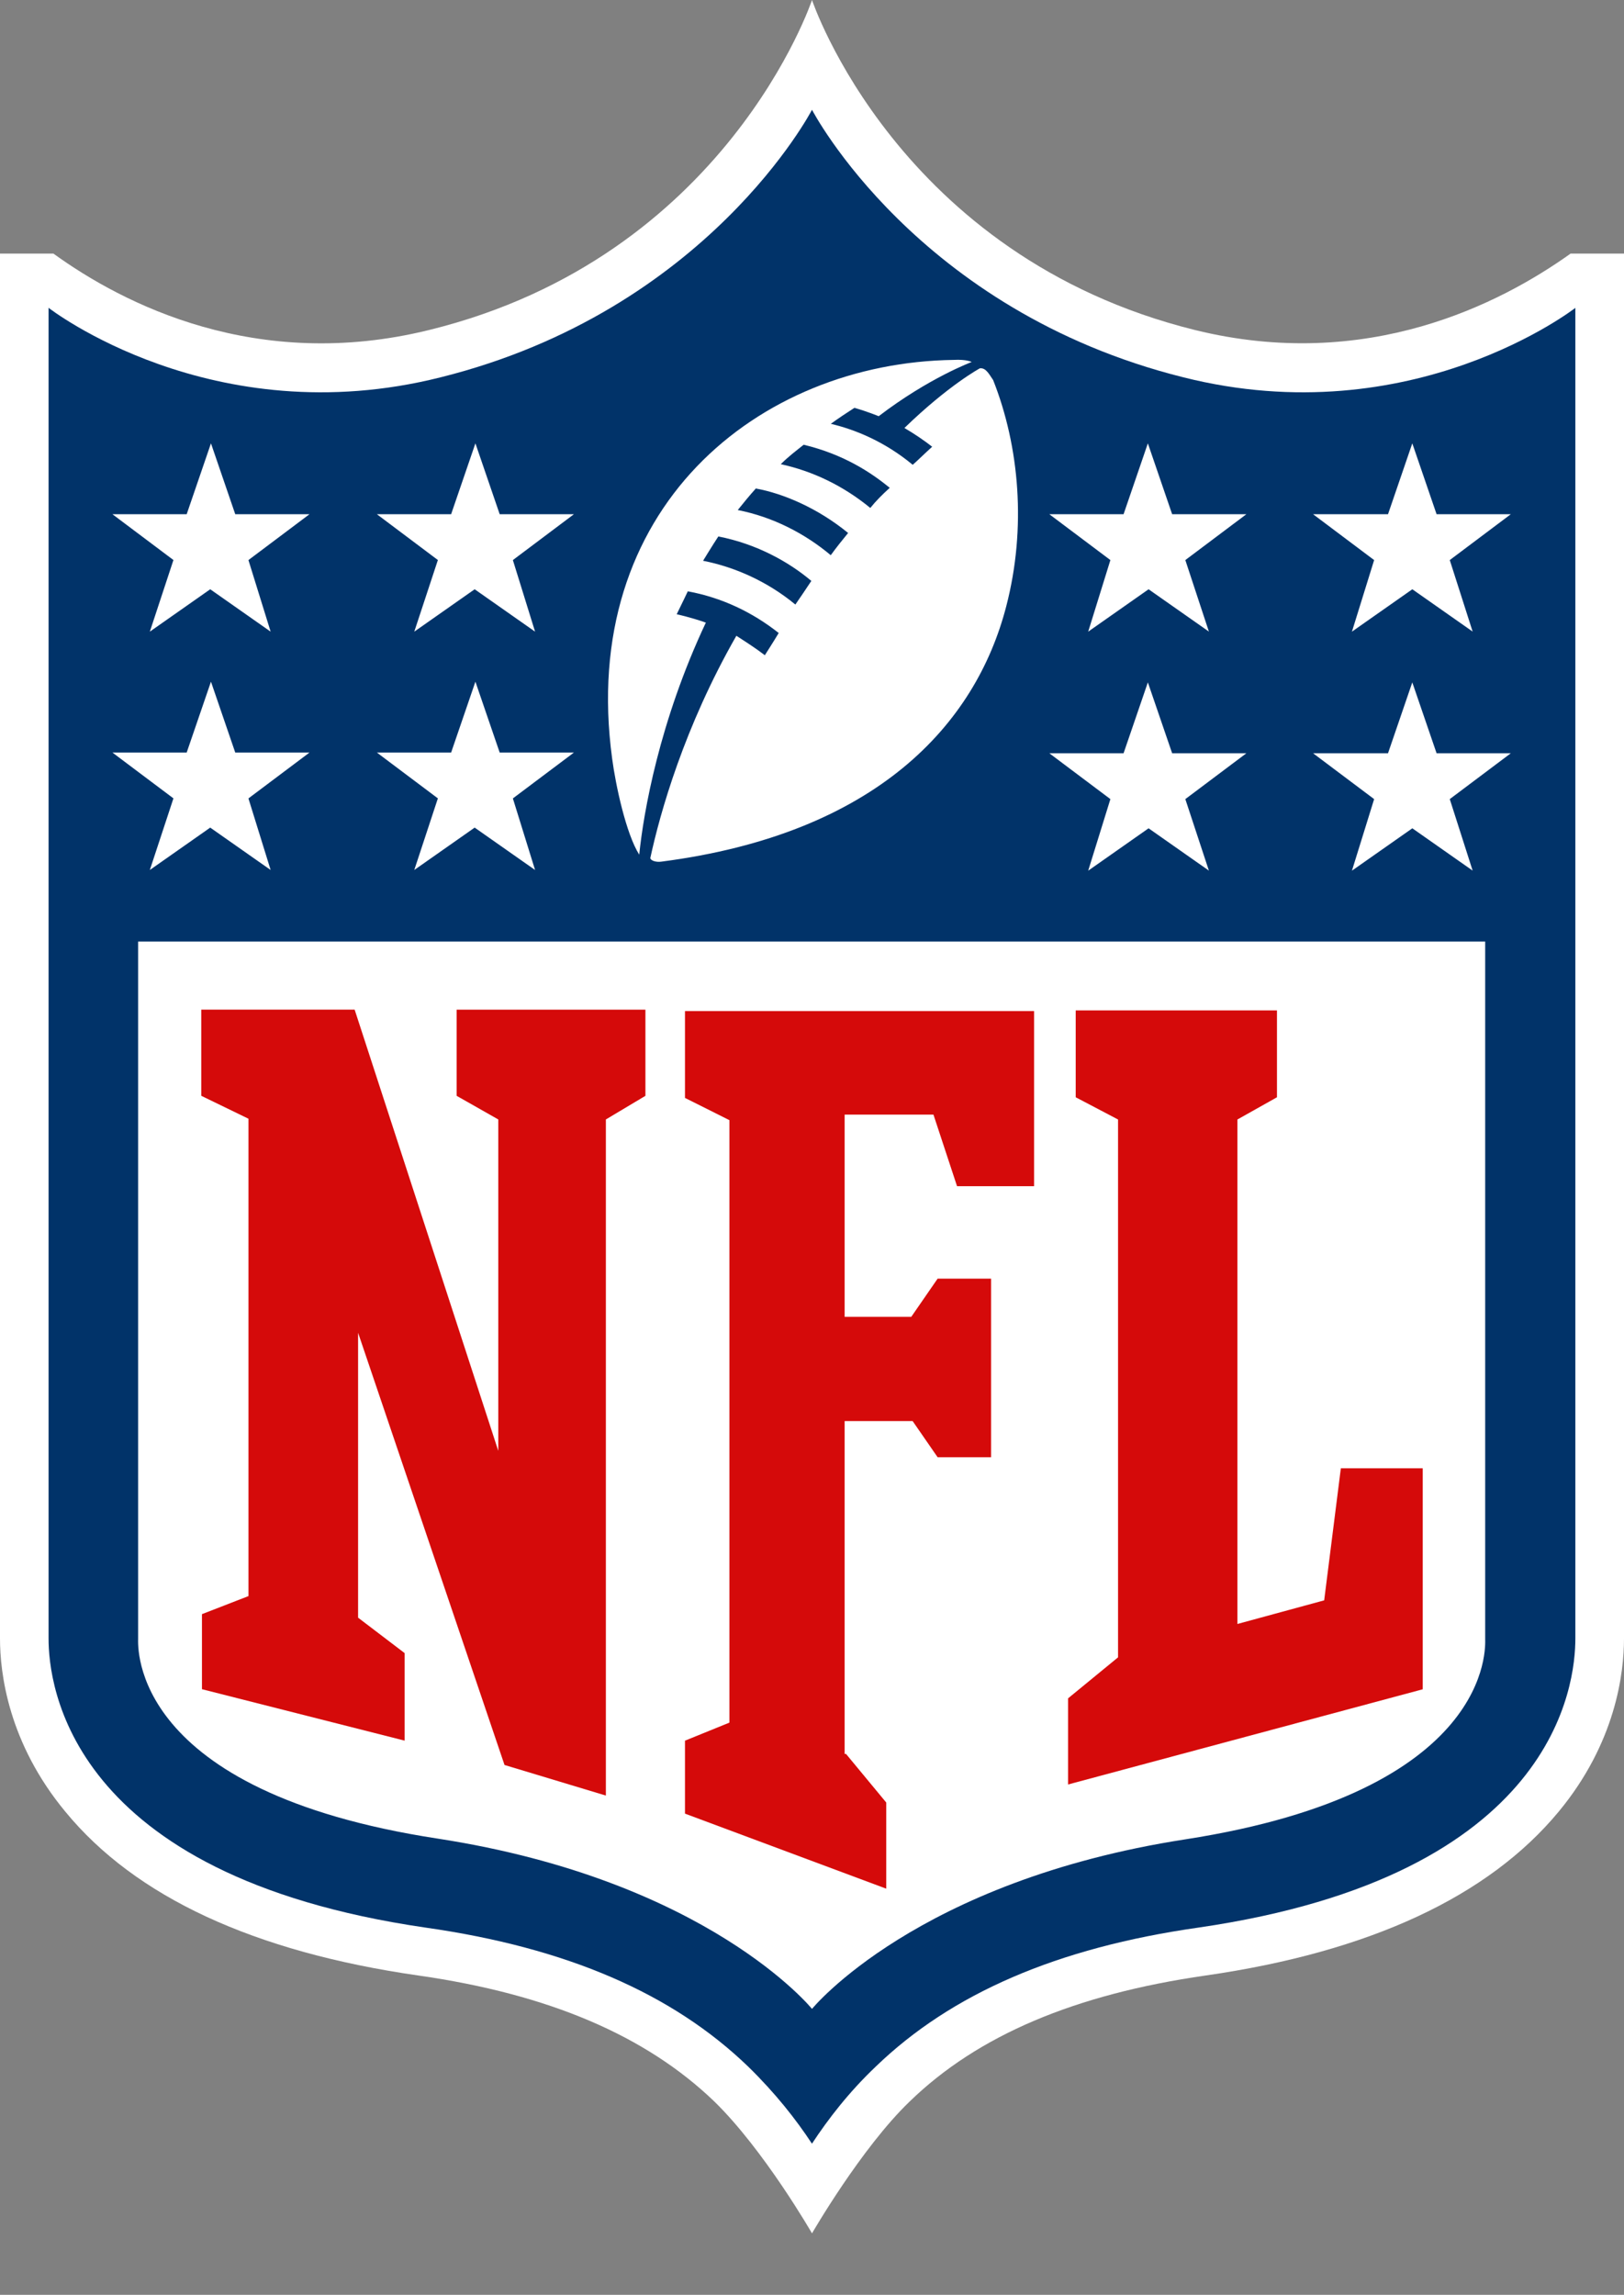 <svg viewBox="0 0 420 593.5" xmlns="http://www.w3.org/2000/svg" id="Layer">
  <rect x="0" y="0" width="420" height="593.5" fill="#808080" stroke="none"/>
  <defs>
    <style>
      .cls-1 {
        fill: #013369;
      }

      .cls-1, .cls-2, .cls-3 {
        stroke-width: 0px;
      }

      .cls-2 {
        fill: #fff;
      }

      .cls-3 {
        fill: #d50a0a;
      }
    </style>
  </defs>
  <path d="m406.18,65.59c-18.13,12.94-52.59,30.73-97.1,19.77C232.08,66.31,210,0,210,0c0,0-22.08,66.49-99.08,85.36-44.51,10.96-78.97-6.65-97.1-19.77H0v358.17c0,8.99,2.15,26.96,16.87,44.75,18.13,22.1,48.82,36.3,91.36,42.41,33.92,4.85,58.87,15.64,76.46,32.53,12.92,12.58,25.31,34.15,25.31,34.15,0,0,12.74-22.1,25.31-34.15,17.59-17.07,42.72-27.68,76.46-32.53,42.54-6.11,73.23-20.49,91.36-42.41,14.72-17.79,16.87-35.76,16.87-44.75V65.59s-13.82,0-13.82,0Z" class="cls-2"></path>
  <path d="m407.44,79.61s-42.18,32.89-101.41,17.97c-69.1-17.25-96.03-69.19-96.03-69.19,0,0-26.92,51.94-96.03,69.19-59.23,14.92-101.41-17.97-101.41-17.97v344.15c0,11.68,4.85,61.28,97.46,74.76,36.62,5.21,63.9,17.07,83.46,35.94,7,6.83,12.38,13.66,16.51,19.95,4.13-6.29,9.51-13.3,16.51-19.95,19.56-18.87,46.85-30.73,83.46-35.94,92.62-13.48,97.46-63.08,97.46-74.76V79.61h0Z" class="cls-1"></path>
  <path d="m210,519.55s26.92-33.07,96.56-43.85c79.87-12.4,77.54-49.96,77.54-51.76v-180.43H35.72v180.25c0,1.98-2.33,39.54,77.54,51.76,69.82,10.78,96.74,44.03,96.74,44.03h0Z" class="cls-2"></path>
  <path d="m128.87,375.24v-85.72l-10.77-6.11v-22.28h48.82v22.28l-10.23,6.11v174.86l-26.21-7.91-37.87-111.78v73.68l12.03,9.16v22.64l-52.41-13.3v-19.41l12.03-4.67v-123.46l-12.21-5.93v-22.28h39.67l37.15,114.12h0Zm89.92,78.36l10.41,12.58v22.28l-52.05-19.41v-18.87l11.49-4.67v-155.81l-11.49-5.75v-22.46h90.28v45.29h-19.92l-6.1-18.51h-22.97v52.3h17.23l6.82-9.88h13.82v46.19h-13.82l-6.46-9.35h-17.59v86.08h.36,0Zm57.44,7.91v-22.28l12.92-10.6v-139.1l-10.95-5.75v-22.46h52.05v22.46l-10.23,5.75v130.47l22.44-6.11,4.31-34.15h21.18v57.15l-91.72,24.62h0Z" class="cls-3"></path>
  <path d="m44.87,206.49l-15.79-11.86h19.2l6.28-18.33,6.28,18.33h19.2l-15.79,11.86,5.74,18.51-15.62-10.96-15.62,10.96,6.1-18.51h0Zm68.39,0l-15.79-11.86h19.2l6.28-18.33,6.28,18.33h19.2l-15.79,11.86,5.74,18.51-15.62-10.96-15.62,10.96,6.1-18.51h0Zm-68.39-61.64l-15.79-11.86h19.2l6.28-18.33,6.28,18.33h19.2l-15.79,11.86,5.74,18.51-15.62-10.96-15.62,10.96,6.1-18.51h0Zm68.39,0l-15.79-11.86h19.2l6.28-18.33,6.28,18.33h19.2l-15.79,11.86,5.74,18.51-15.62-10.96-15.62,10.96,6.1-18.51h0Zm267.62,80.33l-15.62-10.96-15.62,10.96,5.74-18.51-15.79-11.86h19.38l6.28-18.33,6.28,18.33h19.2l-15.79,11.86,5.92,18.51h0Zm-68.21,0l-15.62-10.96-15.62,10.96,5.74-18.51-15.79-11.86h19.2l6.28-18.33,6.28,18.33h19.2l-15.79,11.86,6.1,18.51h0Zm68.21-61.82l-15.62-10.96-15.62,10.96,5.74-18.51-15.79-11.86h19.38l6.28-18.33,6.28,18.33h19.2l-15.79,11.86,5.92,18.51h0Zm-68.21,0l-15.62-10.96-15.62,10.96,5.74-18.51-15.79-11.86h19.2l6.28-18.33,6.28,18.33h19.2l-15.79,11.86,6.1,18.51h0Zm-59.23-68.11c1.62-.18,2.51,1.8,3.41,3.05,6.82,17.25,8.62,38.28,3.41,58.41-7.9,30.73-33.74,58.95-89.21,66.13-1.26.18-2.69-.18-2.87-.9,2.51-11.68,8.79-33.97,22.26-57.51,2.51,1.62,5.03,3.23,7.36,5.03.9-1.44,1.97-3.05,3.59-5.75-6.82-5.39-14.72-9.16-23.51-10.78,0,0-1.62,3.41-2.87,5.93,0,0,3.41.72,7.54,2.16-12.03,25.52-16.15,49.24-17.23,60.02-3.41-5.39-6.1-17.97-7-24.8-8.79-64.7,37.69-102.44,88.31-103.16,3.41-.18,4.67.54,4.67.54,0,0-11.13,4.13-24.05,14.02,0,0-3.05-1.26-6.28-2.16-1.97,1.26-4.13,2.7-6.1,4.13,6.1,1.44,13.82,4.49,21.18,10.6,1.62-1.44,3.23-3.05,5.03-4.67-1.8-1.44-4.67-3.41-7.18-4.85,11.49-11.14,19.56-15.46,19.56-15.46h0Zm-47.74,61.1c1.26-1.8,2.69-3.95,4.13-6.11-5.74-4.85-14-9.53-24.05-11.5-1.44,2.16-3.95,6.29-3.95,6.29,8.26,1.62,16.69,5.39,23.87,11.32h0Zm9.15-12.76c1.44-1.98,2.87-3.77,4.49-5.75-7.9-6.47-16.87-10.24-23.87-11.5-1.62,1.8-3.23,3.77-4.67,5.57,9.15,1.8,17.41,6.11,24.05,11.68h0Zm10.23-12.22c1.44-1.8,3.05-3.41,5.03-5.21-4.85-3.95-11.85-8.63-22.26-11.14-1.8,1.44-3.95,3.05-5.92,5.03,8.26,1.8,16.15,5.57,23.15,11.32h0Z" class="cls-2"></path>
</svg>